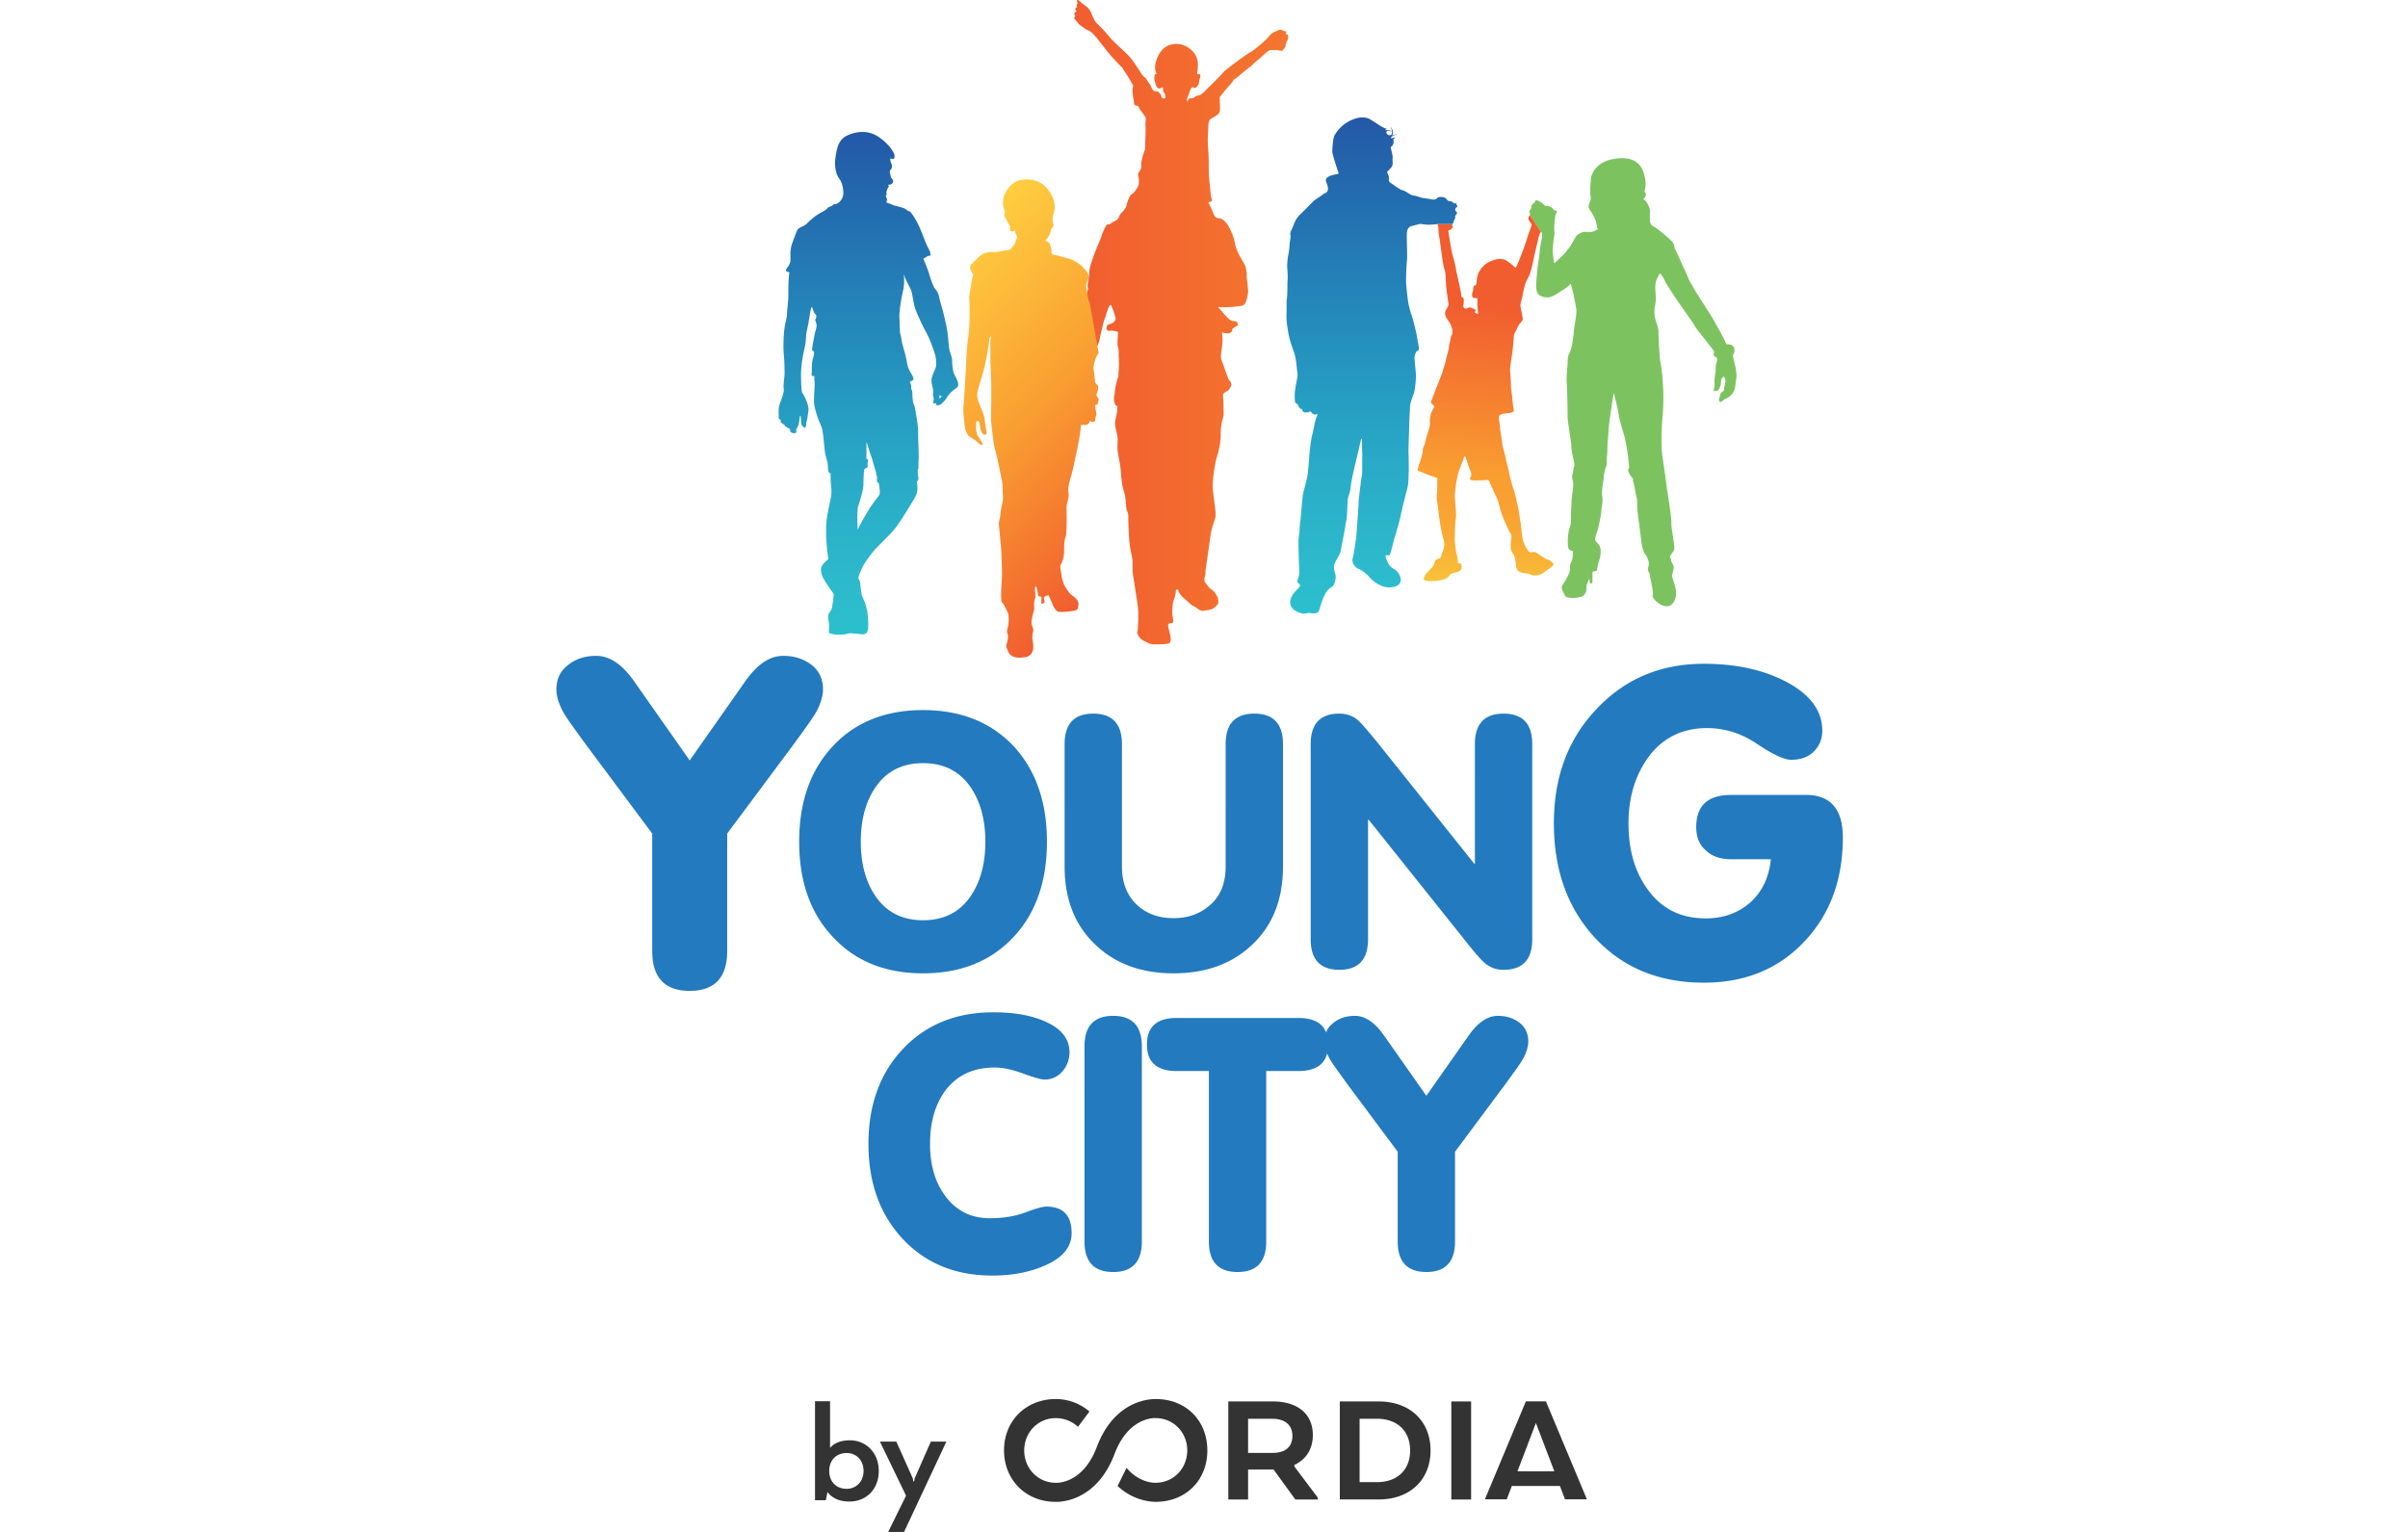 <svg xmlns="http://www.w3.org/2000/svg" width="264" height="168" fill="none" viewBox="0 0 264 168">
  <path fill="#237ABE" d="m71.503 91.412-7.104-9.54c-1.42-1.929-2.335-3.197-2.69-3.857-.456-.863-.709-1.675-.709-2.436 0-1.065.407-1.98 1.268-2.64.812-.659 1.828-1.014 3.096-1.014 1.472 0 2.841.914 4.16 2.791l6.091 8.677 6.09-8.677c1.319-1.877 2.688-2.791 4.16-2.791 1.268 0 2.284.355 3.145 1.015.813.66 1.219 1.573 1.219 2.64 0 .76-.254 1.572-.71 2.435-.355.66-1.27 1.928-2.689 3.856l-7.104 9.54v12.891c0 2.892-1.37 4.364-4.11 4.364s-4.11-1.472-4.11-4.364v-12.89h-.003Zm39.592-9.62c2.444 2.639 3.686 6.13 3.686 10.516 0 4.385-1.241 7.877-3.686 10.477-2.484 2.639-5.783 3.957-9.896 3.957s-7.41-1.319-9.856-3.957c-2.484-2.6-3.726-6.093-3.726-10.477s1.242-7.877 3.726-10.516c2.444-2.6 5.743-3.92 9.856-3.92 4.113 0 7.412 1.32 9.896 3.92ZM95.961 86.37c-1.047 1.553-1.59 3.53-1.59 5.937 0 2.406.543 4.384 1.59 5.937 1.203 1.784 2.95 2.677 5.238 2.677 2.29 0 4.036-.893 5.239-2.677 1.048-1.553 1.591-3.531 1.591-5.937s-.543-4.384-1.591-5.937c-1.203-1.784-2.949-2.677-5.239-2.677-2.29-.001-4.036.891-5.238 2.677Zm27.043 8.654c0 1.785.543 3.183 1.669 4.23 1.048.97 2.367 1.436 3.997 1.436s2.989-.504 4.074-1.513c1.087-.97 1.63-2.367 1.63-4.153V81.598c0-2.212 1.047-3.337 3.143-3.337 2.095 0 3.143 1.126 3.143 3.337v13.426c0 3.61-1.124 6.442-3.337 8.537-2.212 2.134-5.122 3.181-8.653 3.181-3.531 0-6.403-1.047-8.576-3.143-2.25-2.134-3.376-4.967-3.376-8.576V81.598c0-2.212 1.048-3.337 3.143-3.337 2.096 0 3.143 1.126 3.143 3.337v13.426Zm20.693-13.426c0-2.212 1.047-3.337 3.143-3.337.776 0 1.436.233 2.017.699.389.35 1.164 1.242 2.328 2.677l10.439 13.077h.077V81.598c0-2.212 1.047-3.337 3.143-3.337s3.143 1.126 3.143 3.337v21.42c0 2.211-1.047 3.337-3.143 3.337a3.107 3.107 0 0 1-2.017-.699c-.427-.35-1.203-1.243-2.328-2.677L150.06 89.902h-.077v13.116c0 2.211-1.047 3.337-3.143 3.337s-3.143-1.126-3.143-3.337v-21.42Zm54.302 5.58c2.679 0 4.041 1.552 4.041 4.654 0 4.56-1.362 8.367-4.135 11.328-2.82 3.056-6.534 4.607-11.094 4.607-5.076 0-9.118-1.739-12.174-5.17-2.867-3.243-4.277-7.332-4.277-12.315 0-5.076 1.551-9.26 4.701-12.55 3.101-3.29 7.003-4.936 11.751-4.936 3.384 0 6.346.611 8.837 1.88 2.774 1.41 4.136 3.243 4.136 5.453 0 .94-.329 1.691-.94 2.302s-1.456.893-2.491.893c-.705 0-1.974-.564-3.713-1.74-1.74-1.174-3.573-1.738-5.5-1.738-2.585 0-4.7.986-6.252 2.961-1.551 2.021-2.35 4.513-2.35 7.474 0 2.867.657 5.218 2.021 7.145 1.551 2.209 3.666 3.29 6.44 3.29 1.974 0 3.62-.611 4.936-1.786 1.268-1.175 2.021-2.726 2.208-4.701h-4.371c-1.176 0-2.115-.33-2.773-.987-.705-.61-1.035-1.457-1.035-2.538 0-2.35 1.27-3.525 3.808-3.525h8.226Zm-99.023 27.874c2.522-2.677 5.821-4.036 9.934-4.036 2.212 0 4.074.31 5.587.97 1.824.776 2.756 1.901 2.756 3.416 0 .814-.272 1.513-.777 2.095a2.484 2.484 0 0 1-1.94.893c-.426 0-1.203-.233-2.367-.66-1.163-.426-2.212-.659-3.103-.659-2.367 0-4.192.853-5.473 2.6-1.086 1.513-1.629 3.415-1.629 5.782 0 2.29.543 4.19 1.669 5.704 1.203 1.63 2.833 2.444 4.889 2.444 1.514 0 2.833-.233 3.959-.66 1.126-.427 1.863-.62 2.212-.62 1.863 0 2.794.97 2.794 2.91 0 1.552-1.009 2.755-3.066 3.609-1.63.698-3.493 1.047-5.627 1.047-4.19 0-7.527-1.436-10.05-4.267-2.367-2.678-3.53-6.054-3.53-10.167-.002-4.231 1.24-7.723 3.762-10.401Zm26.21 21.11c0 2.211-1.048 3.337-3.143 3.337-2.096 0-3.144-1.126-3.144-3.337v-21.42c0-2.212 1.048-3.337 3.144-3.337 2.095 0 3.143 1.126 3.143 3.337v21.42Zm7.349-18.704h-3.531c-2.173 0-3.26-.97-3.26-2.91 0-1.94 1.087-2.91 3.26-2.91h13.349c2.173 0 3.259.97 3.259 2.91 0 1.94-1.087 2.91-3.259 2.91h-3.531v18.704c0 2.211-1.047 3.337-3.143 3.337-2.094 0-3.143-1.126-3.143-3.337l-.001-18.704Z"/>
  <path fill="#237ABE" d="m153.234 126.305-5.432-7.295c-1.087-1.474-1.785-2.445-2.057-2.95-.348-.66-.543-1.28-.543-1.863 0-.815.31-1.513.97-2.017.62-.504 1.398-.776 2.367-.776 1.125 0 2.173.699 3.182 2.134l4.657 6.635 4.656-6.635c1.009-1.436 2.057-2.134 3.183-2.134.97 0 1.746.272 2.406.776.62.504.93 1.203.93 2.017 0 .583-.193 1.203-.543 1.863-.272.504-.97 1.474-2.056 2.95l-5.433 7.295v9.857c0 2.211-1.048 3.337-3.143 3.337-2.096 0-3.144-1.126-3.144-3.337v-9.857Z"/>
  <path fill="url(#a)" d="M119.162 32.293c.037-.302.15-.697.15-.697s-.093.01-.066-.348c.029-.358.188-1.055.188-1.47 0-.415.264-1.13.509-1.819.245-.688.734-1.77.792-2.006.055-.236.489-1.244.631-1.3.141-.057.329-.047.443-.16.113-.113.471-.274.631-.367.161-.094.236-.348.301-.49.066-.142.188-.283.349-.434.16-.151.405-.528.433-.744.029-.217.188-.575.311-.866.122-.292.291-.245.537-.547.245-.3.433-.621.463-.79.027-.17.046-.574 0-.744-.048-.17-.104-.406-.019-.547.084-.142.367-.444.311-.83-.057-.385.235-1.384.414-1.714 0 0-.01-.198.038-1.28.046-1.085 0-1.573 0-1.573s.07-.576.02-.68a4.272 4.272 0 0 0-.492-.705c-.256-.302-.264-.575-.407-.584-.141-.01-.356-.008-.375-.33-.019-.32-.094-.564-.113-.791-.018-.226-.075-.66-.028-.81.048-.15.048-.292.048-.292s-.415-.754-.801-1.338c-.386-.583-.292-.526-.508-.733-.218-.207-1.075-1.102-1.498-1.64-.423-.537-1.196-1.526-1.224-1.553-.029-.029-.469-.561-.674-.673-.205-.113-.184-.057-.438-.213s-.417-.29-.65-.453c-.233-.163-.36-.431-.529-.58-.17-.147-.17-.26-.092-.303.078-.042.072-.204.015-.262-.056-.055-.072-.177.007-.24.077-.063.254-.155.141-.233-.113-.077-.113-.283.036-.331.148-.05.021-.17.014-.22-.007-.049.142-.218.084-.338-.057-.12-.071-.317.09-.252.16.067.376.321.555.453.179.132.518.31.744.697.226.386.443 1.14.782 1.431.339.292.979.999 1.355 1.46.377.461 1.452 1.422 1.866 1.827.415.404.706.79.82.96.113.17.678 1.028.792 1.215.113.188.347.434.415.444.065.008.329.5.461.649.132.151.245.48.311.584.067.103.151.235.311.283.16.047.235-.086.48.159s.207.339.245.434c.038.095.151.198.245.198s.17-.028.178-.132c.009-.103-.029-.226-.046-.367 0 0-.222-.273-.207-.43.014-.155.034-.374-.135-.268-.17.106-.374.142-.466.022-.091-.12-.211-.303-.24-.46-.028-.155-.113-.451-.113-.494 0-.041-.013-.501.113-.543.127-.043.127-.014.085-.149-.043-.134-.226-.481-.022-1.223.206-.742.714-1.745 1.901-1.922 1.187-.176 2.105.614 2.438 1.208.332.593.255 1.053.226 1.64 0 0-.127.508.029.445.154-.064.353.02.24.373-.113.353-.113.657-.191.792-.078.134-.311.389-.453.347-.141-.043-.092-.191-.275-.021-.183.17-.269.663-.403.931-.134.27-.163.574-.05.56.113-.015-.027-.2.199-.29.225-.094.353.006.573-.17.218-.178.29-.157.466-.192.176-.036.204-.078.388-.212.185-.134.536-.544.692-.679.156-.134 1.301-1.264 1.536-1.565.235-.301 1.328-1.093 1.789-1.433.462-.339 1.225-.857 1.433-.97.207-.113 1.167-.895 1.535-1.27.367-.377.526-.67.96-.848.433-.179.518-.278.716-.207.198.07.36.156.453.156.091 0 .134.168.041.211-.091.042.199.12.233.233.036.113-.007.283 0 .36.009.079-.14.29-.169.382-.028.092-.035.162-.07.269-.035.106-.021.211-.091.304-.072.092-.192.339-.34.375-.149.035-.495-.106-.798-.085-.304.022-.446-.041-.686.106-.24.149-.89.799-1.151.989-.261.19-.734.679-.919.806-.183.127-.38.296-.67.529-.289.234-.841.742-1.011.792-.168.05-.014.05-.161.247-.149.199-.686.77-.729.84-.042.072-.685.841-.685.841s-.007.417 0 .509c.007.091.066.878-.019 1.123-.084.245-.3.349-.367.414-.065.067-.574.33-.678.424-.103.094-.187.443-.187.65 0 .207-.062 1.21-.062 1.648 0 .438.084 1.428.098 2.02.015.593 0 1.428.029 1.838.027.41.183 1.865.212 2.204.028.339.381.679-.296.692 0 0 .451.848.621 1.398 0 0 .212.368.438.368s.706.07 1.172.89c.466.82.693 1.682.72 1.965.029.283.396 1.116.453 1.2.057.086.665 1.16.693 1.257.028.1.156.679.126.933-.027.255.213 1.611.142 1.993-.072.381-.198 1.313-.649 1.37-.452.056-.989.127-1.188.14-.197.015-1.172.03-1.172.03s-.367-.114-.183.07c.183.184.975 1.206 1.315 1.365.338.16.451 0 .602.142.151.141.226.394.085.451-.14.056-.406.255-.49.312-.086.056-.038.216-.038.254 0 .038-.207.179-.331.253-.122.076-.79-.084-.79-.084v.226s.094.367.018 1.159c-.075.79-.255 1.244-.066 1.676.189.434.684 2.072.881 2.242.198.17.282.482-.028.89-.312.41-.735.34-.706.735.028.395.07 1.766.07 2.063 0 .297-.339.956-.321 2.218.019 1.263-.528 2.713-.584 3.09-.057.377-.396 1.997-.264 3.109.132 1.111.339 2.392.282 2.75-.056.358-.452 1.394-.509 1.846-.056.451-.612 4.11-.598 4.323.014.212-.113.509-.113.778 0 .267.043.283.184.437.142.155.298.48.636.679.339.197.651.805.679 1.016.028.213.056.41-.044.565-.098.156-.38.423-.579.509-.198.084-.847.212-1.102.212-.254 0-.523-.24-.607-.31-.085-.072-.508-.27-.606-.355-.099-.084-.665-.593-.932-.833-.269-.24-.495-.636-.495-.75 0-.112-.269-.14-.269.1 0 .24-.141.777-.254 1.046-.113.267-.155 1.2-.126 1.483.027.282.169.89.042.946-.128.056-.552-.07-.508.34.043.41.607 1.794.027 1.92-.579.127-1.313.086-1.666.086-.354 0-.635-.197-1.074-.41-.437-.212-.72-.748-.649-1.017.07-.267.042-.607.07-.806.029-.197.029-.564.029-1.229 0-.663-.34-2.5-.411-3.051-.071-.551-.225-1.117-.225-1.866 0-.749.028-.833-.098-1.399-.128-.565-.184-.975-.184-.975s-.085-.523-.113-1.229c-.029-.707-.056-1.116-.07-1.57-.014-.452.057-.677-.127-1.058-.185-.382-.086-1.343-.325-2.063-.24-.72-.339-1.71-.367-2.346-.028-.636-.368-1.992-.368-2.515 0-.522.056-.876-.014-1.342-.07-.466-.339-1.144-.226-1.653.113-.508.226-1.059.226-1.3 0-.24.042-.296-.127-.353-.17-.056-.31-.693-.212-1.074.099-.381.028-.537.212-1.3.184-.764.254-.708.254-1.075s.099-.848.042-1.568c-.056-.72.028-1.075-.099-1.413-.127-.34.029-1.456.011-1.587-.019-.133-.386-.133-.574-.188-.188-.056-.425.057-.519 0-.095-.056-.235-.217-.16-.368.075-.15-.029-.197.132-.281.16-.086.575-.172.641-.294.066-.121.264-.255.198-.489-.065-.235-.226-.79-.301-.932-.074-.142-.151-.575-.321-.434-.17.142-.47 1.31-.575 1.527-.103.216-.301 1.13-.414 1.592-.113.462-.151 1.046-.489 1.498"/>
  <path fill="url(#b)" d="M157.475 24.583c-.072.03-.285.04-.791.06-.506.021-.921-.134-1.114-.066-.192.067-.719.188-.862.23-.141.04-.385.172-.455.648-.071.476.071 2.441 0 3.09-.071.647-.101 1.882-.101 2.278 0 .395.183 2.107.264 2.481.081.375.244 1.024.365 1.327.121.303.537 2.016.567 2.27.03.253.141.8.202 1.133.061.336-.071.457-.202.477-.132.02-.274.598-.274.72 0 .12.112 1.216.153 1.742.04.527-.092 1.813-.213 2.158s-.415 1.013-.425 1.47c-.01.455-.091 1.448-.091 1.964s-.101 2.756-.081 3.028c.02.274.092 3.03-.092 3.81-.183.779-.618 2.35-.748 3.069-.132.719-.628 2.319-.73 2.653-.101.334-.355 1.52-.487 1.712-.132.192-.557-.132-.435.264.122.395.324.992.861 1.275.537.285.82.872.78 1.318-.041.445-.597.76-1.388.719-.79-.04-1.64-.639-2.056-1.135-.416-.496-1.033-.861-1.226-.912-.192-.051-.749-.577-.598-1.125.152-.547.396-2.3.416-2.583.021-.283.132-1.894.163-2.3.03-.405.081-1.265.081-1.448 0-.182.224-1.895.264-2.239.04-.345.121-.506.121-.983v-1.053c0-.668.02-.831 0-1.033-.02-.204-.02-.588-.02-.872 0-.284.03-1.165-.203-.122-.233 1.044-.74 3.12-.769 3.282-.031.162-.254 1.216-.285 1.631-.03.415-.233.901-.293 1.165-.06.264-.06 1.824-.142 2.25-.082.425-.121.596-.163.92-.04.325-.414 2.158-.495 2.624-.081.466-.76 1.195-.73 1.742.031.547.273.79.172 1.326-.102.538-.203.7-.496.883-.293.181-.324.242-.517.517-.191.273-.415.82-.577 1.317-.162.496-.182 1.003-.729 1.003-.547 0-.406-.112-.912 0-.506.11-1.418-.264-1.661-.83-.243-.568.151-1.216.476-1.571.323-.354.648-.567.486-.78-.163-.213-.334-.162-.193-.578.143-.416.183-.587.153-1.003a91.536 91.536 0 0 1-.092-3.242c.011-.354.193-1.793.193-2.178s-.192 2.472-.192 2.472.445-5.015.476-5.246c.029-.233.516-1.976.547-2.352.029-.374.161-1.6.161-1.873 0-.274.204-2.007.334-2.431.132-.426.284-1.463.395-1.735.112-.272.264-.596.132-.515-.132.081-.395.122-.597-.15-.203-.275-.192-.092-.324-.063-.132.031-.589.153-.69-.181-.101-.334-.05-.132-.121-.132s-.334-.294-.365-.457c-.031-.162-.244-.162-.294-.273-.05-.112-.121-.8.01-1.59.132-.79.284-1.388.233-1.632-.051-.244-.101-.892-.152-1.266-.05-.374-.182-.941-.263-1.134-.081-.193-.466-1.216-.618-2.169-.152-.952-.193-1.276-.173-1.974.021-.7-.01-1.438.041-1.631.05-.191.06-1.367.06-1.59 0-.224.031-.599.031-.73 0-.133-.02-.802-.05-1.054-.031-.253.021-1.013.123-1.479a7.313 7.313 0 0 0 .141-1.195c0-.152.152-.76.081-.973-.07-.213.101-.412.396-1.178.294-.767.679-1.02.932-1.283.253-.264.912-.912 1.165-1.174.253-.263 1.002-.669 1.064-.78.061-.112.659-.122.558-.75-.101-.628-.516-.89.111-1.216.629-.324 1.145-.161 1.044-.425-.101-.264-.679-2.037-.679-2.279s.062-1.459.244-1.793a3.967 3.967 0 0 1 2.178-1.813c1.347-.455 1.864.162 2.117.294.253.132 1.307.922 1.521.76 0 0-.22.088-.261.183 0 0 .561-.088.703.176 0 0-.453-.257-.554-.008-.101.25.352.534.547.29.196-.243-.127-.878-.127-.878s.519.648.168 1.006c0 0 .25-.129.608-.129 0 0-.689.129-.681.358.007.23.088-.046.372-.013.284.034-.21.027-.129.31.081.285-.088.615-.243.683-.156.066.203.857.155 1.255-.047.398.101.675-.128 1.007-.229.33-.493.439-.466.56.026.121.264.52.183.757-.081.237.183.406.229.432.048.027 1.061.756 1.182.756s.398.141.493.203c.094.06.588.392.749.392.162 0 .433.088.67.162.236.074.371.129.783.169.413.04.703.163.952.101.25-.06.21-.27.595-.27s.547.094.635.196c.088.101.181.27.379.27.196 0 .265.079.265.079s.152.065.187.132c.035.065.299-.046.299.12 0 .167.121.113.086.243-.036.131-.167.101-.187.182-.02.081-.071.233-.005.31.066.075.177.136.162.253-.014.115-.258.268-.207.399.05.13-.036.207-.087.303s-.141.45-.208.492h-1.767v.006Z"/>
  <path fill="url(#c)" d="M120.447 38.706c-.339.452-.622 1.404-.546 1.818.076.413.142 1.27.161 1.385.019.113.302.339.339.461.038.123-.075.725-.188.857s.226.396.235.538c.01.141-.065.64-.254.63-.188-.009-.104.152-.094.378.009.225.141.517.094.744-.048.227-.113.235-.113.49 0 .254-.282.35-.452.216-.17-.132-.141.047-.254.199a.544.544 0 0 1-.509.178c-.15-.038-.404-.029-.385.17.019.198-.124 1.15-.245 1.789-.123.64-.649 3.193-.819 3.702-.169.509-.321 1.224-.301 1.507.018.283.075.433.037.735-.037.302-.226.81-.226 1.092 0 .283.057 2.75-.075 3.184-.131.433-.188.622-.188 1.488 0 .867-.113.924-.17 1.225-.057.302-.283.396-.245.717.037.32.151.98.17 1.092.019.113.147.67.26.853.111.183.451.862.932 1.2.48.34.691.692.621 1.018-.071.326.015.509-.48.607-.495.1-1.469.156-1.668.128-.198-.028-.614-.48-.714-.925 0 0-.298-.644-.368-.834-.07-.191-.444.086-.523.113-.077.028.057.58.057.6 0 .022-.311.212-.354.142-.042-.07.014-.742-.02-.756-.036-.014-.31-.029-.339-.134-.028-.106-.113-.77-.17-.862-.057-.092-.134-.282-.176-.072-.043.213.03.523.03.835 0 .31.103.113-.048.47-.151.359-.038.933-.085 1.168-.047.236-.282.98-.282 1.412 0 .434.264.632.178.97-.084.34-.103.641-.075.886.029.245.444 1.743-.801 1.95-1.242.207-1.722-.207-1.892-.687-.169-.48-.255-.396-.094-.905.159-.509.094-.914.027-1.054-.067-.142 0-.425.086-.754.084-.33.103-1.112-.01-1.414a4.353 4.353 0 0 0-.311-.65c-.067-.113-.142-.358-.331-.528-.189-.169-.084-1.695-.065-2.081.018-.387.075-.725.037-1.751-.037-1.028-.048-1.63-.094-2.233-.048-.603-.236-2.355-.236-2.6 0-.245.17-.725.179-1.092.009-.368.338-1.546.273-1.913-.067-.366 0-1.083-.095-1.592-.094-.509-.434-2.082-.537-2.6-.104-.517-.368-1.252-.424-1.883-.057-.631-.292-1.884-.254-3.005a64.62 64.62 0 0 0 .019-3.259c-.019-.885-.094-2.194-.094-3.015v-1.591c0-.18.094-.48.056-.538-.038-.057-.131 0-.178.33-.048.33-.104 1.181-.5 2.89-.396 1.71-.917 2.7-.805 3.407.113.706.764 1.865.805 2.458 0 0 .057.58.142 1.004.085.424.113.664-.085.664-.197 0-.41-.141-.508-.609-.099-.466-.126-.89-.255-.904-.127-.015-.24.028-.24.381s-.027.918.226 1.314c.255.395.607.848.439.918-.17.07-.594-.353-.692-.452-.099-.099-.749-.466-.805-.537-.057-.07-.367-.621-.382-.877-.014-.254-.24-1.794-.17-2.29.07-.494.258-3.997.269-4.252 0 0 .07-2.09.267-3.461.198-1.371.142-3.871.099-4.182-.042-.31.423-2.6.423-2.656 0-.057-.621-.706-.154-1.13.466-.424.989-1.06 1.483-1.201.495-.142.734-.1.975-.1.24 0 .763-.056 1.102-.155 0 0 .601.021.841-.31.24-.332.417-.55.437-.778.022-.226.269-.275.099-.537s-.163-.537-.212-.573c-.05-.034-.092.05-.261.078-.17.029-.233-.042-.269-.261-.036-.219.077-.206-.029-.339-.105-.134-.324-.636-.507-.932-.184-.297.041-.389-.029-.643-.071-.255-.396-1.018-.014-1.88.382-.861 1.046-1.398 1.625-1.54.579-.14 2.147-.295 3.136 1.019.989 1.313.721 2.318.593 2.656-.127.34-.084.603-.093.783-.011.178.149.5.055.64-.094.142-.235.18-.245.425-.009.245-.359.876-.546.998 0 0-.085.112 0 .15.084.038.357.113.386.236.029.122.264.518.199 1.027 0 0 .085.235.292.245.208.01 1.159.273 1.601.405.444.132 1.158.518 1.517.886.358.367.773.857.66 1.234-.113.377-.302.791-.235 1.064.065.272.216 1.073.189 1.347-.029.272.103.32.141.017"/>
  <path fill="#7CC360" d="M168.955 25.458c.102-.014.061.095.115.283.054.19-.176.838-.257 1.77-.08.932-.216 1.472-.256 2.026-.041.553-.189 1.54-.109 2.229.081.688.729.851 1.243.851.513 0 1.243-.568 1.716-.851.474-.284.811-.65.811-.65s.068.298.163.623c.094.324.338 1.566.432 2.107.093.54-.23 1.93-.27 2.525-.041.595-.202 1.824-.473 2.336-.27.514-.176.865-.217 1.35-.04.487-.135 1.46-.081 1.986.054.527.094 3.268.094 3.728 0 .459.42 2.795.406 3.134-.013.337.148 1.053.284 1.715.135.661-.041.5-.041.702 0 .203-.08.554-.135.757-.054.202.027.54.095.864.068.325-.175 1.635-.175 1.986 0 .35-.095 1.256-.068 1.985.028.728-.095.662-.215 1.215-.122.554-.148.891-.122 1.647.027.756.513.541.541.663.027.122-.013.337-.013.594 0 .257-.094.405-.23.77-.135.365-.027.432-.095.837-.068.406-.702 1.378-.851 1.635-.149.255.256.851.338 1.066.08.217.823.325 1.66.136.838-.19.676-1.149.689-1.243.013-.095.31-.783.31-.783l.081.54.254-.04s.029-.838.001-1.094c-.026-.257.231-.19.393-.23.161-.041.107-.176.161-.42.054-.242.067-.377.175-.702.108-.325.189-.513.175-1.175-.013-.66-.593-.904-.608-1.12-.013-.217.122-.608.244-.959.121-.35.433-1.796.446-2.242.013-.446.202-.919.094-1.594-.108-.676.176-1.796.176-2.108 0-.31.027-.284.094-.622.067-.336.04-.27.148-.471.108-.203.054-1 .108-1.229.054-.229.028-1.27.095-1.837.068-.568.081-1.202.136-1.662.054-.46.216-1.595.391-2.701.176-1.107.202-.365.202-.365l.297 1.188s.176.905.176 1.026c0 .123.514 1.905.609 2.202.094.297.378 1.877.415 2.378.037.499.165 1.093.031 1.242-.136.149.203.756.419.945.216.19-.013.325.094.433.109.108.257 1.378.365 1.647.109.271.042.986.136 1.797.094.81.351 2.583.391 3.09.04.507.304 1.317.435 1.428.132.112.304.567.356.75.049.181.06.324-.041.708-.101.385.142.456.173.769.029.314.445 1.904.323 2.26-.123.354.952 1.286 1.631 1.205.677-.08.891-.84.941-1.317.052-.475-.273-1.428-.395-1.772-.122-.345.091-.75.122-1.115.03-.364-.284-.659-.284-.791s.011-.273-.101-.334c-.112-.06.189-.48.405-.776.215-.297-.297-2.296-.27-3.026.026-.728-.486-3.781-.486-3.781s-.244-1.945-.486-3.485c-.244-1.54 0-4.35 0-4.35.277-2.906-.115-5.56-.237-6.108-.121-.547-.202-3.21-.202-3.21 0-.68-.374-1.207-.435-1.936-.062-.73.09-.912.132-1.509.041-.598-.09-1.215-.031-1.772.062-.556.274-.831.406-1.123.132-.294.517.466.647.76.132.293 1.165 1.874 1.763 2.714.597.84 1.442 2.064 1.571 2.307.128.243 1.897 2.398 2.005 2.62.109.222-.088.35.021.506.108.155.277.162.337.318.061.154-.054.432-.101.607-.047.176-.04.56-.053.797-.013.236-.143.864-.123 1.14.02.278.014.582-.068.872-.08.29.217.149.412.095.196-.053.392-.743.372-.959a.622.622 0 0 1 .209-.5c.094-.067.101-.074.235.165.136.239-.093.801-.093 1.059 0 .257-.048.257-.251.426-.202.168-.169.25-.196.331-.027.08-.067.277-.101.391-.035.116-.035.263.101.344.135.082.365-.277.628-.358.263-.08.567-.37.729-.567.162-.196.263-.506.29-.729.026-.222.149-1.115.149-1.209 0-.094-.041-.635-.129-1.033a71.858 71.858 0 0 0-.29-1.215c.176-.122.29-.717.068-.972-.222-.257-.635-.237-.702-.237-.068 0-.175-.264-.175-.264-.149-.405-1.405-2.62-1.405-2.62l-1.675-2.633s-.879-1.445-.959-1.69c-.08-.242-1.526-3.375-1.526-3.375 0-.46-.338-.756-.486-.892-.149-.134-1.338-1.242-1.858-1.472-.52-.23-.338-1.093-.344-1.634-.007-.541-.494-1.23-.655-1.283-.163-.054.067-.13.175-.42.108-.29-.129-.398-.121-.526.007-.129.22-.567.047-1.428-.172-.86-.587-2.462-3.18-2.127-2.594.334-2.75 2.191-2.75 2.266 0 .074-.066.79-.066 1 0 .209-.02.54.04.952.062.413-.209.655-.216.98-.007.324.162.486.297.669.134.182.371.708.459.891.088.182.121.635.162.791.04.156.196.149-.006.244-.204.094-.176.135-.541.23-.365.094-.508.012-.797.012-.29 0-.722.251-.871.385-.149.136-.479.798-.655 1.094-.176.297-.345.419-.561.73-.217.31-1 .972-1.121 1.128-.123.155-.183-.02-.183-.02s-.122-.987-.129-1.182c-.006-.196.101-1.438.17-1.715.067-.277 0-.553 0-.857 0-.305.054-.946.129-1.325.073-.379.202-.351.176-.453-.028-.1-.224-.128-.29-.154-.067-.027-.277-.345-.453-.392-.175-.048-.298-.129-.439-.081-.141.046-.338-.25-.473-.33-.136-.081-.446-.305-.608-.298-.161.006-.141.257-.317.365-.175.108-.284.256-.243.378.041.121-.047.222-.168.378-.122.156.095.378.014.507l1.228 1.873Z"/>
  <path fill="url(#d)" d="M167.727 23.58c-.082.128-.169.27-.169.418 0 .149.257.406.331.554.074.149-.068.446-.122.575-.054.128-.27.75-.324.939-.054.189-.27.824-.29.904-.021.081-.58 1.507-.595 1.567-.013.06-.385.864-.385.864s-.857-.85-1.316-.952c-.459-.1-.777-.08-1.512.237-.737.317-1.115.966-1.264 1.29-.148.324-.209 1-.202 1.08.007.081-.062.29-.176.243-.115-.048-.195.25-.195.473 0 .222-.142.277-.108.648.033.37.384.25.499.264.115.013.074.377.074.607 0 .23.035.675.074.96.04.284-.088.128-.29.067-.202-.06.026-.154.013-.29-.013-.135-.203-.135-.406-.242-.202-.108-.29-.075-.418-.028-.128.048-.122.108-.317.074-.197-.033-.224-.27-.188-.453.033-.183.059-.31.026-.587-.035-.277-.257-.068-.264-.433l-.001-.026c-.029-.43-.533-2.51-.546-2.614a10.524 10.524 0 0 0-.337-1.52c-.217-.695-.481-2.542-.522-2.755-.041-.213.045-.188.161-.233.117-.045.202-.142.28-.233.076-.092-.072-.356-.005-.396h-1.757c.07-.03.162.05.182.152.02.101.06.516.06.659 0 .141.132.962.153 1.073.02.112.344 2.796.486 3.05.141.253.141 1.185.182 1.761.041.578.273 1.996.264 2.148-.011.153-.223.467-.324.669s-.02.475.011.578c.03.104.223.414.334.556.111.141.323.526.405.972.081.447-.172.67-.172.81 0 .142-.193.751-.193.994 0 .242-.365 1.53-.445 1.884-.081.354-.203.567-.264.86-.061.294-.709 1.793-.831 2.158s-.466 1.236-.466 1.236l.405.415s-.294.547-.395.861c-.102.315-.132.842-.091 1.044.041.203-.537 1.895-.547 2.108-.01.211-.243.424-.243.85 0 .425-.466 1.683-.557 1.986-.092.304.152.222.618.446.465.222 1.529.557 1.529.557v.912c0 .122-.02.608-.05.872-.031.264 0 .69.03.821.029.132.172 1.327.253 1.894.081.567.253 1.651.475 2.31.224.658-.183 1.376-.253 1.691-.07.314-.191.303-.486.435-.294.132-.294.497-.364.639-.071.141-.506.597-.709.81-.204.212-.254.324-.365.577-.112.253.263.385.871.364.607-.02.993-.101 1.328-.202a1.37 1.37 0 0 0 .699-.527c.101-.162.334-.132.84-.304.507-.171.385-.486.375-.76-.01-.273-.415-.091-.395-.192.02-.101 0-.406-.07-.75-.071-.345-.113-.417-.163-.802-.05-.385-.121-.962-.101-1.195.02-.233.01-1.59.111-2.086.102-.496-.111-2.29-.111-2.512 0-.223.142-1.306.162-1.479.02-.172.161-.678.172-.871.011-.193.486-1.316.558-1.51.07-.191.111-.516.233-.475.121.04.203.546.304.84.101.294.325.77.385 1.053.061.285-.293.569-.051.67.244.1 1.317.04 1.713.01.395-.032.314.302.395.394.081.091.607 1.337.759 1.62.153.284.395 1.388.487 1.642.091.253.78 1.935.982 2.178.202.242.071.607.04 1.185-.03.578.081.851.253 1.063.173.214.223.598.274.922.051.324.031.568.212.872.182.304.872.374 1.054.374.183 0 .374.123.567.193.192.07.881.01 1.246-.284s1.043-.7 1.074-.861c.03-.163-.385-.527-.619-.568-.232-.04-.881-.517-1.235-.74-.356-.223-.486.02-.75-.091-.264-.112-.629-.912-.75-1.338-.122-.425-.193-1.64-.244-1.853-.05-.213-.202-1.407-.274-1.702-.071-.294-.344-1.62-.486-1.955-.142-.334-.497-1.721-.506-1.862-.01-.143-.334-1.318-.355-1.521-.02-.203-.394-1.488-.394-1.662 0-.172-.092-.638-.132-.932-.042-.294-.092-.547-.101-.83-.01-.285-.173-.852-.123-1.196.051-.344.78-.344 1.145-.394.365-.051.508-.213.477-.336-.031-.12-.163-1.053-.163-1.266 0-.211-.162-1.134-.151-1.347.01-.212-.051-1.387-.091-1.671-.041-.284.233-1.864.262-2.138.031-.273.142-1.449.142-1.63 0-.182.141-.456.233-.628.09-.173.344-.73.425-.79.082-.061.334-.386.334-.507s-.212-1.105-.233-1.216c-.02-.112-.051-.274 0-.497.051-.223.193-.729.233-1.004.041-.273.182-.871.284-1.174.102-.304.274-.527.457-.993.183-.467.354-1.225.426-1.63.07-.406.428-1.815.515-2.24.088-.425.216-.762.318-.776l-1.228-1.873Z"/>
  <path fill="url(#e)" d="M85.372 45.568c0 .309-.02.361.148.433.168.07.038.09.059.212.019.123.2.271.335.317.135.045.045.019.11.128.063.11.425.303.521.361.098.059.058.059.084.22.027.16.181.258.433.271.252.014.271-.18.233-.29-.039-.109.097-.322.181-.465.083-.14.16-.593.187-.877.026-.283.09-.322.122-.219.032.104.02.298.031.446.013.149.007.225.06.432a.535.535 0 0 0 .342.354c.103.033.148-.096.167-.373.02-.277.149-.646.155-.807.006-.162.11-.685.103-.846-.006-.161-.058-.503-.277-1.019-.22-.515-.303-.6-.406-.761-.104-.161-.129-1.168-.142-1.936-.013-.768.168-2.02.343-2.76.173-.742.173-.962.207-1.47.032-.51.141-.872.218-1.234.078-.361.226-1.49.33-1.818.103-.33.109-.24.231.147.123.387.283.452.33.555.045.102.019.251-.065.413-.084.161.046.284.097.56.05.278-.032.49-.104.748a23.24 23.24 0 0 0-.354 1.852c-.064.49.136.297.18.4.045.103.021.386-.116.82-.135.432-.11 1.2-.11 1.386 0 .187-.09.471.091.497.18.025.258-.039.206.012-.051.051 0 .64.013.827.013.186-.077 1.27-.071 1.948.007.678.367 1.606.412 1.78.045.176.356.833.458 1.155.103.322.258 1.915.303 2.406.045.491.252 1.127.252 1.127.038.098.045.145.071.332.027.187 0 .342.065.736.064.395.258.335.258.335s-.02.742.077 1.664c.097.923-.245 1.594-.497 3.354-.252 1.762.174 4.406.174 4.406s-.059.013-.388.335c-.33.323-.535.6-.348 1.303.186.702 1.244 2.007 1.31 2.173.064.167-.034.162-.034.517 0 .354-.122.678-.122.883 0 .207-.136.4-.335.703-.2.303-.059.716-.026 1.064.032.348.013.762 0 1.033-.013.271 1.445.342 1.922.188.476-.156.819-.026.89-.033.489-.044.883.2 1.213 0 .33-.2.33-.827.25-1.864a5.944 5.944 0 0 0-.58-2.142c-.173-.374-.238-1.329-.257-1.547-.02-.22-.181-.401-.2-.536-.02-.136.264-.852.516-1.336.25-.483.851-1.27 1.192-1.683.343-.412 1.355-1.329 2.065-2.142s1.355-1.934 1.729-2.542c.374-.606.703-1.103.877-1.542.174-.438.032-1.355.032-1.355.155-.09.2-.4.147-.54-.051-.143-.051-.46-.051-.633 0-.175.065-.188.072-.284.006-.098-.006-.691.025-1.045.033-.355-.071-2.206-.057-2.98.011-.775-.356-2.522-.362-2.659-.006-.135-.083-.2-.162-.457-.076-.258-.096-.722-.109-1.012-.013-.291-.006-.297-.077-.439-.072-.141-.051-.245-.045-.393.006-.149-.117-.388-.155-.445-.04-.058.123-.09.316-.213.194-.122.006-.438-.135-.684-.142-.245-.29-.496-.387-.787-.096-.29-.077-.38-.206-.987-.129-.606-.426-1.503-.465-1.774-.038-.27-.051-.393-.155-.8-.103-.406-.05-1-.11-1.768-.057-.768.252-2.393.406-3.051.156-.658.098-1.277.098-1.516 0-.239-.013-.341.064-.025s.574 1.186.709 1.509c.136.323.244 1.316.406 1.864.162.549.826 2.006 1.271 2.8.446.793.897 2.21.897 2.21.187.523.168.977.174 1.33.006.356-.284.756-.446 1.304-.16.549.052 1.09.098 1.303.045.212-.006.645.006.71.013.064.084.276.077.476-.006.2-.149.31-.006.4.141.09.309-.033.309-.033-.103.322.109.29.322.233.213-.058.433-.336.62-.542.186-.207.231-.425.587-.787.354-.361.6-.47.734-.599.136-.13.149-.335.091-.561-.058-.226-.348-.78-.452-1.006-.103-.226-.194-1.045-.187-1.297.008-.252-.077-.594-.225-.986-.149-.394-.154-1.13-.264-2.026-.11-.896-.381-1.902-.503-2.425-.124-.522-.388-1.284-.446-1.67-.058-.388-.252-.6-.459-.897-.206-.297-.347-.71-.65-1.657-.303-.949-.62-1.587-.62-1.587s.181-.083.356-.213c.174-.128.341-.11.418-.154.078-.046.006-.148 0-.279-.006-.128-.128-.335-.309-.69-.18-.355-.445-1.108-.78-1.908-.336-.8-.715-1.407-.941-1.698-.225-.291-.129-.213-.348-.291-.22-.078-.251-.219-.56-.328-.31-.11-.826-.238-1.007-.285-.18-.045-.394-.174-.593-.225-.2-.051-.323-.168-.323-.168.245-.2.065-.4.032-.497-.032-.097-.064-.175-.011-.245.05-.071.083-.122.038-.226-.046-.103.025-.218.064-.354.038-.135.077-.168.154-.284.079-.117-.032-.187-.025-.233.006-.044.187-.051.251-.077.064-.026.181-.046.264-.24.086-.193-.108-.38-.167-.45-.059-.071-.09-.33-.162-.555-.07-.226.051-.323.148-.465.097-.141.097-.387.02-.555a1.283 1.283 0 0 1-.137-.51c0-.162.316.038.322 0 .007-.038.207-.058.136-.452-.07-.393-.742-1.348-1.844-2.052-1.104-.703-2.388-.516-3.297-.103-.91.414-1.141 1.213-1.316 2.386-.174 1.173.129 1.994.394 2.342.263.348.425.819.463 1.49.04.67-.361 1.057-.567 1.199-.207.141-.239.128-.367.122-.129-.007-.123.04-.226.123-.102.084-.186.122-.186.122-.329.064-.394.245-.587.387-.194.142-.625.348-.968.574a8.021 8.021 0 0 0-1.096.935c-.224.24-.787.413-.961.588-.174.174-.458 1.109-.626 1.515-.167.407-.154.67-.205.916-.051.245.038.915-.04 1.218-.077.303-.303.582-.387.684-.083.103-.077.239-.038.297.038.058.354.13.354.13-.116.335-.135 1.98-.128 2.51.007.528-.129 1.53-.149 2.057-.019.529-.2.955-.283 1.644-.084.69-.148 1.84-.065 2.8.084.963.071 1.465.084 1.95.013.483-.154 1.314-.102 1.709.051.393-.019.484-.071.708-.051.226-.233.724-.375 1.104-.142.385-.097.908-.097 1.217Zm17.636-2.244s.233.154.226.18c-.006.026-.258.16-.285.232-.025.071.072-.264.059-.412Zm-8.921 12.185c.154-.413.574-1.794.574-2.342s.051-1.62.097-1.704c.046-.084.42-.116.368-.425-.051-.31.113-.588.006-.665-.108-.077-.155.123-.146-.29.005-.413 0-.162.006-.71.005-.548.005-.69.005-.736 0-.045-.037-.322.117.181s.367 1.135.465 1.42c.096.282.342 1.179.433 1.463.09.284.005.278.07.388.065.109.026.032.065.205.04.175-.071.446.04.574.109.13.135.045.18.252.045.207.154.968.038 1.149-.117.18-.8 1.046-1.11 1.549-.31.501-1.187 2.012-1.264 2.282-.002.001-.099-2.178.056-2.591Z"/>
  <path fill="#333" d="M169.487 153.686h-2.201l-4.49 10.739h2.396l.558-1.461h5.273l.556 1.461h2.4l-4.492-10.739Zm-3.124 7.674 2.024-5.304 2.025 5.304h-4.049Zm-31.698-7.671h4.858c2.722 0 4.408 1.344 4.408 3.693 0 1.594-.788 2.689-2.026 3.28v.16l2.563 3.405v.216h-2.454l-2.384-3.281h-2.796v3.281h-2.169v-10.754Zm4.785 1.899h-2.616v3.747h2.669c1.362 0 2.187-.61 2.187-1.863.001-1.236-.842-1.884-2.24-1.884Zm11.671 8.855h-4.231v-10.754h4.231c3.53 0 5.717 2.222 5.717 5.377s-2.187 5.377-5.717 5.377Zm-2.063-8.855v6.954h1.918c2.079 0 3.621-1.217 3.621-3.476 0-2.257-1.542-3.478-3.621-3.478h-1.918Zm12.226-1.899h-2.169v10.755h2.169v-10.755Zm-34.564-.26c-.513 0-4.49.007-6.476 5.265-1.512 3.999-4.317 3.92-4.427 3.92l-.071-.003c-1.972 0-3.455-1.592-3.455-3.547s1.483-3.544 3.455-3.544c.911 0 1.777.339 2.44.952l1.255-1.674a5.66 5.66 0 0 0-3.695-1.37c-3.215 0-5.67 2.33-5.67 5.636 0 3.197 2.363 5.637 5.646 5.637l.108.001c.809 0 4.486-.283 6.369-5.268 1.51-3.998 4.32-3.915 4.426-3.919l.07.004c1.975 0 3.469 1.59 3.469 3.544 0 1.955-1.494 3.547-3.469 3.547l-.07.002c-.018-.002-1.672.056-3.12-1.633l-.981 1.988c1.859 1.719 3.849 1.733 4.194 1.733 3.235 0 5.648-2.315 5.648-5.637-.001-3.241-2.308-5.634-5.646-5.634Zm-33.556 4.526c-1.332 0-1.943.56-2.16.837v-5.121h-1.651v10.853h1.184l.184-.904c.205.299.87 1.05 2.391 1.05 1.902 0 3.231-1.382 3.231-3.359-.002-1.944-1.338-3.356-3.179-3.356Zm-.344 5.319c-1.14 0-1.908-.789-1.908-1.962 0-1.174.767-1.962 1.908-1.962 1.092 0 1.855.807 1.855 1.962 0 1.136-.782 1.962-1.855 1.962Zm9.23-5.175-1.772 4.031a2.901 2.901 0 0 0-.05.322h-.104a2.477 2.477 0 0 0-.05-.322l-1.784-3.983-.023-.048h-1.796l2.864 5.928-1.96 3.973h1.743l4.637-9.901h-1.705Z"/>
  <defs>
    <linearGradient id="a" x1="117.766" x2="141.223" y1="35.333" y2="35.333" gradientUnits="userSpaceOnUse">
      <stop stop-color="#F15D2F"/>
      <stop offset=".994" stop-color="#F4762F"/>
    </linearGradient>
    <linearGradient id="b" x1="150.411" x2="150.411" y1="12.877" y2="67.288" gradientUnits="userSpaceOnUse">
      <stop stop-color="#2358A8"/>
      <stop offset=".082" stop-color="#2363AB"/>
      <stop offset=".319" stop-color="#2480B7"/>
      <stop offset=".538" stop-color="#259AC1"/>
      <stop offset=".731" stop-color="#2AADC8"/>
      <stop offset=".892" stop-color="#2DB9CC"/>
      <stop offset="1" stop-color="#2BC0CE"/>
    </linearGradient>
    <linearGradient id="c" x1="98.856" x2="125.747" y1="32.293" y2="59.185" gradientUnits="userSpaceOnUse">
      <stop offset=".006" stop-color="#FFCD40"/>
      <stop offset=".506" stop-color="#F99E31"/>
      <stop offset="1" stop-color="#F15D2F"/>
    </linearGradient>
    <linearGradient id="d" x1="161.353" x2="164.768" y1="70.37" y2="33.937" gradientUnits="userSpaceOnUse">
      <stop offset=".006" stop-color="#FAEE42"/>
      <stop offset=".023" stop-color="#FAE741"/>
      <stop offset=".121" stop-color="#F9CD3B"/>
      <stop offset=".22" stop-color="#F8B937"/>
      <stop offset=".316" stop-color="#F8AA34"/>
      <stop offset=".409" stop-color="#F9A132"/>
      <stop offset=".497" stop-color="#F99E31"/>
      <stop offset="1" stop-color="#F15D2F"/>
    </linearGradient>
    <linearGradient id="e" x1="95.211" x2="95.211" y1="14.473" y2="69.606" gradientUnits="userSpaceOnUse">
      <stop stop-color="#2358A8"/>
      <stop offset=".082" stop-color="#2363AB"/>
      <stop offset=".319" stop-color="#2480B7"/>
      <stop offset=".538" stop-color="#259AC1"/>
      <stop offset=".731" stop-color="#2AADC8"/>
      <stop offset=".892" stop-color="#2DB9CC"/>
      <stop offset="1" stop-color="#2BC0CE"/>
    </linearGradient>
  </defs>
</svg>
